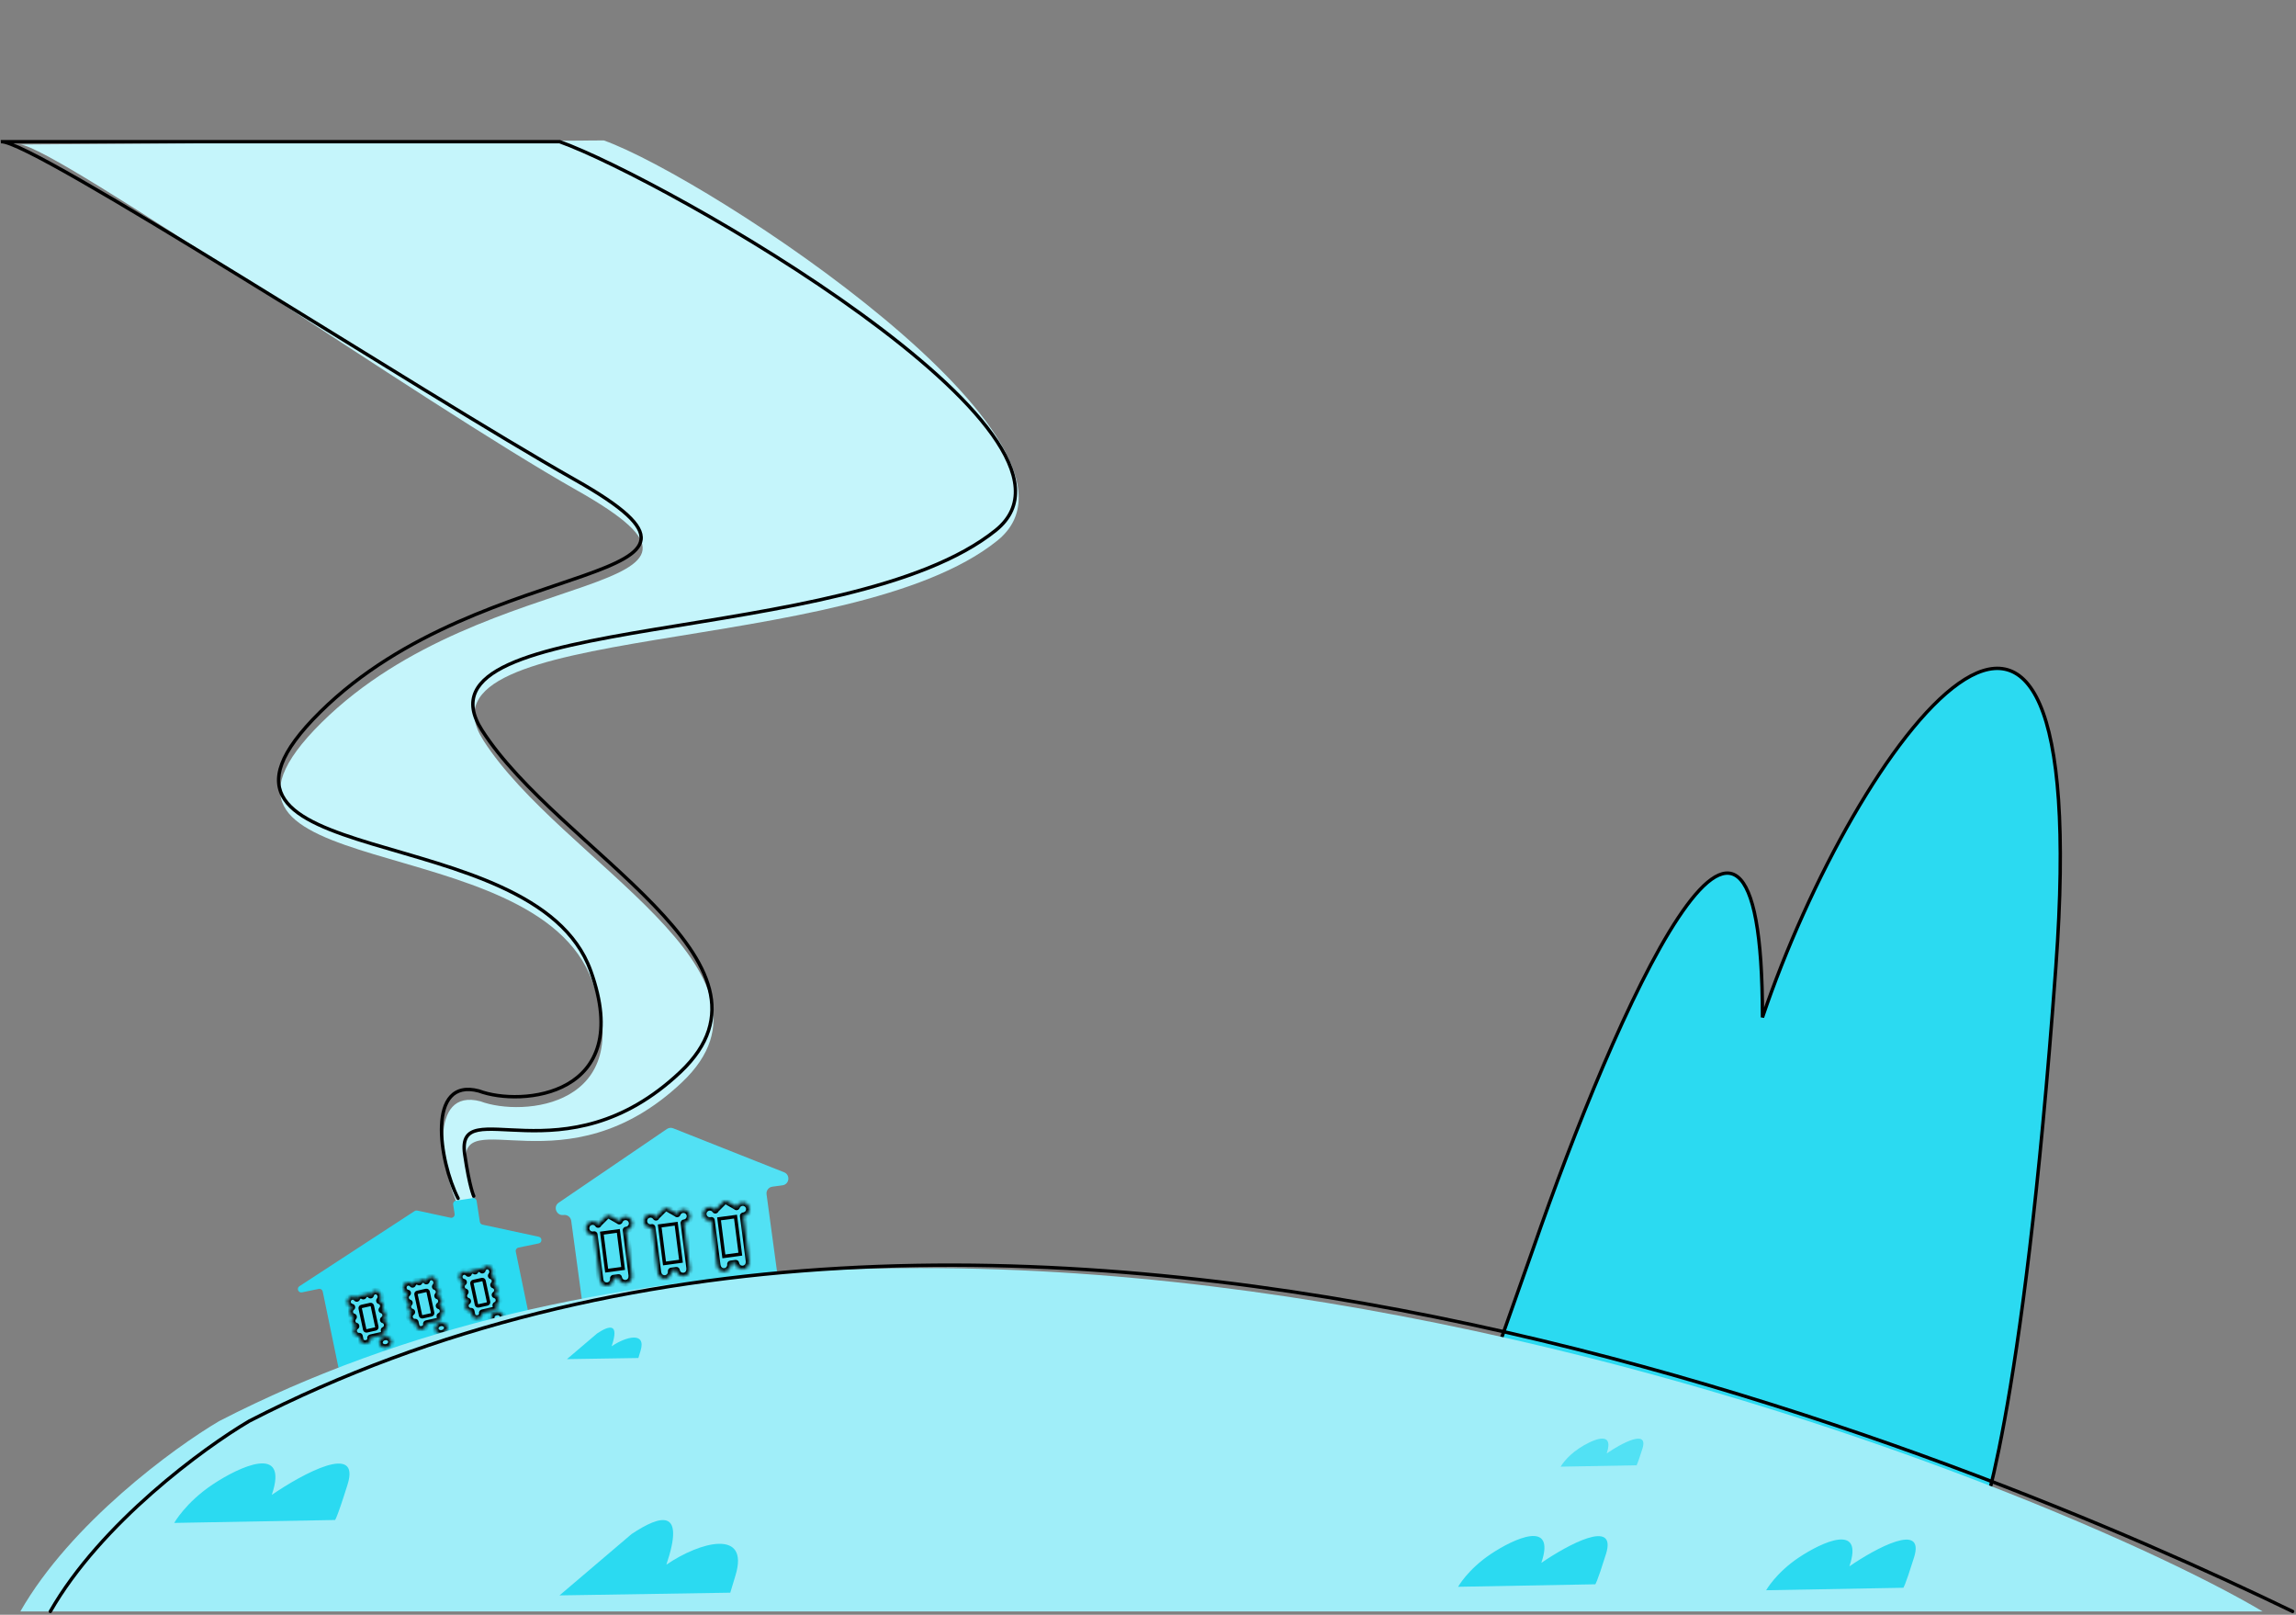 <?xml version="1.0" encoding="UTF-8"?> <svg xmlns="http://www.w3.org/2000/svg" width="677" height="476" viewBox="0 0 677 476" fill="none"><rect x="0" y="0" width="677" height="476" fill="#808080" stroke="none"/><path d="M141.681 324.653C154.097 329.328 187.946 326.364 174.637 289.253C158.001 242.863 45.985 261.223 94.858 212.954C143.731 164.686 227.628 177.021 170.056 144.506C124.473 118.762 16.644 43.319 5.922 42.605L5.619 42.607C5.709 42.599 5.81 42.598 5.922 42.605L178.038 41.391C208.984 52.444 328.984 131.276 294.061 159.372C250.407 194.493 119.673 182.576 142.543 218.273C165.413 253.97 235.379 286.604 201.097 319.035C166.815 351.466 134.695 324.552 137.482 343.385C138.928 353.153 140.143 355.625 140.143 355.625L135.527 356.308C129.882 345.282 126.157 320.537 141.681 324.653Z" fill="#C5F5FB"></path><path d="M514.773 317.027C514.773 216.81 471.112 316.185 447.234 384.975L425.027 447.754L578.393 467.748C578.393 467.748 591.44 437.77 601.29 302.081C613.045 140.148 542.017 236.325 514.773 317.027Z" fill="#2BDAF1"></path><path d="M519.679 299.905C519.679 199.689 476.018 299.063 452.141 367.854L429.933 430.632L583.3 450.626C583.3 450.626 596.347 420.648 606.197 284.96C617.952 123.027 546.924 219.203 519.679 299.905Z" fill="#2BDAF1" stroke="black"></path><path fill-rule="evenodd" clip-rule="evenodd" d="M133.623 355.071C133.539 354.525 133.914 354.014 134.46 353.931L139.402 353.173C139.948 353.09 140.458 353.464 140.542 354.01L141.486 360.167C141.549 360.577 141.858 360.905 142.263 360.993L158.858 364.57C159.915 364.798 159.909 366.308 158.85 366.527L152.858 367.766C152.317 367.878 151.969 368.407 152.081 368.947L156.662 391.105C156.774 391.646 156.427 392.175 155.886 392.287L100.925 403.651C100.384 403.763 99.855 403.415 99.743 402.874L95.162 380.716C95.05 380.175 94.521 379.827 93.98 379.939L89.037 380.961C87.956 381.185 87.363 379.748 88.289 379.144L122.266 356.985C122.49 356.839 122.762 356.789 123.023 356.845L132.847 358.963C133.532 359.11 134.152 358.526 134.046 357.834L133.623 355.071Z" fill="#2BDAF1"></path><mask id="path-5-inside-1_2116_84" fill="white"><path fill-rule="evenodd" clip-rule="evenodd" d="M111.909 383.421C112.262 383.032 112.428 382.459 112.303 381.878C112.106 380.963 111.264 380.374 110.422 380.562C109.836 380.693 109.404 381.166 109.262 381.749C109.134 381.597 108.963 381.47 108.747 381.387C108.275 381.204 107.737 381.324 107.383 381.692C107.278 381.8 107.198 381.917 107.14 382.038C107.059 381.982 106.969 381.934 106.868 381.895C106.396 381.713 105.858 381.833 105.504 382.2C105.349 382.361 105.248 382.539 105.193 382.723C104.83 382.27 104.242 382.036 103.651 382.168C102.808 382.356 102.277 383.216 102.465 384.088C102.607 384.75 103.123 385.229 103.731 385.339C103.241 385.703 102.981 386.346 103.121 386.997C103.251 387.603 103.695 388.056 104.236 388.213C103.873 388.588 103.698 389.142 103.818 389.702C103.951 390.319 104.407 390.777 104.961 390.925C104.423 391.277 104.13 391.951 104.277 392.634C104.452 393.446 105.188 393.983 105.969 393.901L106.214 395.042L106.234 395.038C106.396 395.77 107.205 396.212 108.045 396.024C108.885 395.836 109.439 395.091 109.285 394.356L113.547 393.404L113.267 392.104C113.946 391.81 114.344 391.046 114.178 390.273C114.045 389.656 113.589 389.198 113.034 389.05C113.573 388.698 113.866 388.024 113.719 387.341C113.588 386.734 113.145 386.282 112.603 386.125C112.967 385.75 113.142 385.196 113.022 384.636C112.892 384.03 112.449 383.578 111.909 383.421ZM113.993 397.202C114.976 396.982 115.624 396.107 115.439 395.248C115.254 394.388 114.307 393.869 113.324 394.089C112.34 394.309 111.693 395.183 111.878 396.043C112.063 396.903 113.01 397.422 113.993 397.202Z"></path></mask><path fill-rule="evenodd" clip-rule="evenodd" d="M111.909 383.421C112.262 383.032 112.428 382.459 112.303 381.878C112.106 380.963 111.264 380.374 110.422 380.562C109.836 380.693 109.404 381.166 109.262 381.749C109.134 381.597 108.963 381.47 108.747 381.387C108.275 381.204 107.737 381.324 107.383 381.692C107.278 381.8 107.198 381.917 107.14 382.038C107.059 381.982 106.969 381.934 106.868 381.895C106.396 381.713 105.858 381.833 105.504 382.2C105.349 382.361 105.248 382.539 105.193 382.723C104.83 382.27 104.242 382.036 103.651 382.168C102.808 382.356 102.277 383.216 102.465 384.088C102.607 384.75 103.123 385.229 103.731 385.339C103.241 385.703 102.981 386.346 103.121 386.997C103.251 387.603 103.695 388.056 104.236 388.213C103.873 388.588 103.698 389.142 103.818 389.702C103.951 390.319 104.407 390.777 104.961 390.925C104.423 391.277 104.13 391.951 104.277 392.634C104.452 393.446 105.188 393.983 105.969 393.901L106.214 395.042L106.234 395.038C106.396 395.77 107.205 396.212 108.045 396.024C108.885 395.836 109.439 395.091 109.285 394.356L113.547 393.404L113.267 392.104C113.946 391.81 114.344 391.046 114.178 390.273C114.045 389.656 113.589 389.198 113.034 389.05C113.573 388.698 113.866 388.024 113.719 387.341C113.588 386.734 113.145 386.282 112.603 386.125C112.967 385.75 113.142 385.196 113.022 384.636C112.892 384.03 112.449 383.578 111.909 383.421ZM113.993 397.202C114.976 396.982 115.624 396.107 115.439 395.248C115.254 394.388 114.307 393.869 113.324 394.089C112.34 394.309 111.693 395.183 111.878 396.043C112.063 396.903 113.01 397.422 113.993 397.202Z" fill="#52E1F4"></path><path d="M111.909 383.421L111.173 382.749C110.941 383.005 110.855 383.363 110.947 383.695C111.038 384.027 111.295 384.287 111.625 384.383L111.909 383.421ZM110.422 380.562L110.211 379.585L110.422 380.562ZM109.262 381.749L108.495 382.397C108.737 382.685 109.12 382.811 109.487 382.723C109.854 382.635 110.142 382.348 110.231 381.981L109.262 381.749ZM108.747 381.387L108.382 382.322L108.382 382.322L108.747 381.387ZM107.383 381.692L108.098 382.385L108.098 382.385L107.383 381.692ZM107.14 382.038L106.573 382.866C106.813 383.03 107.113 383.081 107.395 383.004C107.677 382.928 107.912 382.731 108.039 382.467L107.14 382.038ZM106.868 381.895L107.233 380.96L107.233 380.96L106.868 381.895ZM105.504 382.2L106.219 382.894L106.219 382.894L105.504 382.2ZM105.193 382.723L104.412 383.354C104.644 383.643 105.017 383.779 105.381 383.706C105.746 383.633 106.041 383.363 106.148 383.006L105.193 382.723ZM103.651 382.168L103.861 383.146L103.861 383.146L103.651 382.168ZM103.731 385.339L104.32 386.144C104.642 385.906 104.793 385.5 104.705 385.111C104.617 384.722 104.307 384.424 103.915 384.354L103.731 385.339ZM104.236 388.213L104.95 388.908C105.195 388.655 105.291 388.293 105.202 387.953C105.114 387.614 104.855 387.347 104.519 387.25L104.236 388.213ZM104.961 390.925L105.502 391.763C105.833 391.547 106.008 391.157 105.948 390.766C105.888 390.376 105.605 390.059 105.226 389.957L104.961 390.925ZM105.969 393.901L106.945 393.683C106.838 393.186 106.376 392.852 105.872 392.905L105.969 393.901ZM106.214 395.042L105.238 395.26C105.354 395.8 105.885 396.14 106.424 396.02L106.214 395.042ZM106.234 395.038L107.209 394.815C107.09 394.277 106.561 393.94 106.024 394.06L106.234 395.038ZM109.285 394.356L109.075 393.379C108.538 393.499 108.195 394.031 108.308 394.569L109.285 394.356ZM113.547 393.404L113.757 394.382C114.296 394.261 114.639 393.726 114.523 393.186L113.547 393.404ZM113.267 392.104L112.877 391.185C112.436 391.376 112.191 391.853 112.291 392.322L113.267 392.104ZM113.034 389.05L112.494 388.211C112.163 388.428 111.988 388.818 112.048 389.209C112.107 389.599 112.39 389.916 112.77 390.018L113.034 389.05ZM112.603 386.125L111.89 385.43C111.645 385.683 111.549 386.045 111.637 386.385C111.726 386.724 111.985 386.991 112.321 387.088L112.603 386.125ZM111.327 382.096C111.386 382.368 111.302 382.607 111.173 382.749L112.644 384.093C113.222 383.457 113.47 382.551 113.279 381.66L111.327 382.096ZM110.632 381.54C110.862 381.488 111.23 381.645 111.327 382.096L113.279 381.66C112.982 380.281 111.665 379.26 110.211 379.585L110.632 381.54ZM110.231 381.981C110.294 381.723 110.464 381.577 110.632 381.54L110.211 379.585C109.207 379.809 108.514 380.608 108.292 381.518L110.231 381.981ZM108.382 382.322C108.445 382.346 108.477 382.375 108.495 382.397L110.028 381.101C109.791 380.819 109.481 380.595 109.112 380.452L108.382 382.322ZM108.098 382.385C108.172 382.309 108.284 382.284 108.382 382.322L109.112 380.452C108.265 380.125 107.302 380.34 106.668 380.998L108.098 382.385ZM108.039 382.467C108.049 382.446 108.066 382.418 108.098 382.385L106.668 380.998C106.49 381.182 106.347 381.387 106.241 381.608L108.039 382.467ZM106.503 382.83C106.534 382.842 106.556 382.855 106.573 382.866L107.707 381.209C107.562 381.109 107.403 381.026 107.233 380.96L106.503 382.83ZM106.219 382.894C106.293 382.817 106.405 382.792 106.503 382.83L107.233 380.96C106.387 380.633 105.424 380.848 104.789 381.506L106.219 382.894ZM106.148 383.006C106.156 382.979 106.174 382.941 106.219 382.894L104.789 381.506C104.525 381.781 104.34 382.1 104.237 382.44L106.148 383.006ZM103.861 383.146C104.055 383.102 104.269 383.174 104.412 383.354L105.973 382.093C105.391 381.366 104.429 380.97 103.44 381.191L103.861 383.146ZM103.441 383.87C103.363 383.507 103.588 383.207 103.861 383.146L103.44 381.191C102.029 381.506 101.192 382.925 101.489 384.306L103.441 383.87ZM103.915 384.354C103.703 384.315 103.499 384.14 103.441 383.87L101.489 384.306C101.716 385.361 102.542 386.144 103.547 386.325L103.915 384.354ZM104.097 386.779C104.04 386.514 104.148 386.271 104.32 386.144L103.142 384.535C102.333 385.134 101.922 386.178 102.145 387.215L104.097 386.779ZM104.519 387.25C104.325 387.194 104.15 387.025 104.097 386.779L102.145 387.215C102.353 388.182 103.064 388.919 103.954 389.175L104.519 387.25ZM104.794 389.484C104.745 389.257 104.818 389.044 104.95 388.908L103.523 387.517C102.928 388.131 102.65 389.027 102.842 389.92L104.794 389.484ZM105.226 389.957C105.029 389.905 104.848 389.734 104.794 389.484L102.842 389.92C103.053 390.903 103.786 391.649 104.697 391.893L105.226 389.957ZM105.253 392.416C105.193 392.137 105.316 391.885 105.502 391.763L104.421 390.087C103.531 390.668 103.067 391.765 103.301 392.852L105.253 392.416ZM105.872 392.905C105.616 392.932 105.325 392.752 105.253 392.416L103.301 392.852C103.578 394.141 104.76 395.034 106.066 394.897L105.872 392.905ZM107.19 394.824L106.945 393.683L104.993 394.119L105.238 395.26L107.19 394.824ZM106.024 394.06L106.004 394.065L106.424 396.02L106.444 396.015L106.024 394.06ZM107.835 395.046C107.643 395.089 107.477 395.055 107.366 394.995C107.258 394.936 107.22 394.866 107.209 394.815L105.259 395.261C105.566 396.65 107.006 397.281 108.255 397.002L107.835 395.046ZM108.308 394.569C108.318 394.62 108.313 394.701 108.239 394.8C108.163 394.902 108.026 395.004 107.835 395.046L108.255 397.002C109.504 396.723 110.553 395.536 110.262 394.144L108.308 394.569ZM113.337 392.427L109.075 393.379L109.495 395.334L113.757 394.382L113.337 392.427ZM112.291 392.322L112.571 393.622L114.523 393.186L114.243 391.886L112.291 392.322ZM113.202 390.491C113.271 390.81 113.102 391.087 112.877 391.185L113.658 393.023C114.79 392.532 115.418 391.283 115.154 390.055L113.202 390.491ZM112.77 390.018C112.967 390.07 113.148 390.241 113.202 390.491L115.154 390.055C114.943 389.072 114.21 388.326 113.299 388.082L112.77 390.018ZM112.743 387.559C112.803 387.837 112.68 388.09 112.494 388.211L113.575 389.888C114.465 389.307 114.928 388.21 114.695 387.123L112.743 387.559ZM112.321 387.088C112.514 387.144 112.69 387.313 112.743 387.559L114.695 387.123C114.487 386.156 113.776 385.419 112.886 385.162L112.321 387.088ZM112.046 384.854C112.095 385.081 112.022 385.293 111.89 385.43L113.317 386.821C113.912 386.207 114.19 385.31 113.998 384.418L112.046 384.854ZM111.625 384.383C111.818 384.439 111.993 384.608 112.046 384.854L113.998 384.418C113.79 383.452 113.08 382.716 112.193 382.459L111.625 384.383ZM114.463 395.466C114.506 395.665 114.356 396.096 113.783 396.224L114.203 398.18C115.597 397.868 116.742 396.55 116.415 395.03L114.463 395.466ZM113.534 395.067C114.107 394.938 114.42 395.267 114.463 395.466L116.415 395.03C116.088 393.509 114.507 392.8 113.114 393.111L113.534 395.067ZM112.854 395.825C112.811 395.626 112.96 395.195 113.534 395.067L113.114 393.111C111.72 393.422 110.575 394.741 110.902 396.261L112.854 395.825ZM113.783 396.224C113.209 396.352 112.897 396.024 112.854 395.825L110.902 396.261C111.229 397.782 112.81 398.491 114.203 398.18L113.783 396.224Z" fill="black" mask="url(#path-5-inside-1_2116_84)"></path><rect x="0.593" y="0.38" width="3.661" height="7.365" rx="0.5" transform="matrix(0.976 -0.218 0.21 0.978 105.443 384.981)" fill="#52E1F4" stroke="black"></rect><mask id="path-8-inside-2_2116_84" fill="white"><path fill-rule="evenodd" clip-rule="evenodd" d="M128.364 379.27C128.717 378.881 128.883 378.308 128.758 377.727C128.561 376.812 127.719 376.223 126.877 376.411C126.291 376.542 125.859 377.015 125.717 377.598C125.589 377.446 125.418 377.32 125.202 377.236C124.73 377.053 124.192 377.173 123.838 377.541C123.733 377.649 123.653 377.766 123.595 377.887C123.514 377.831 123.424 377.783 123.323 377.744C122.851 377.562 122.313 377.682 121.959 378.049C121.805 378.21 121.703 378.389 121.648 378.572C121.285 378.119 120.697 377.885 120.106 378.017C119.263 378.206 118.732 379.065 118.92 379.937C119.062 380.6 119.578 381.079 120.186 381.189C119.696 381.552 119.436 382.195 119.576 382.846C119.706 383.452 120.15 383.905 120.691 384.062C120.328 384.437 120.153 384.991 120.273 385.551C120.406 386.168 120.862 386.626 121.416 386.774C120.878 387.126 120.585 387.801 120.732 388.483C120.907 389.295 121.643 389.832 122.424 389.75L122.669 390.891L122.689 390.887C122.851 391.62 123.66 392.061 124.5 391.873C125.34 391.686 125.894 390.94 125.74 390.205L130.002 389.253L129.722 387.953C130.401 387.659 130.799 386.896 130.633 386.123C130.501 385.505 130.044 385.047 129.49 384.899C130.028 384.547 130.321 383.873 130.174 383.19C130.044 382.584 129.6 382.131 129.059 381.974C129.422 381.599 129.597 381.045 129.477 380.485C129.347 379.879 128.904 379.427 128.364 379.27ZM130.448 393.051C131.431 392.831 132.079 391.956 131.894 391.097C131.709 390.237 130.762 389.718 129.779 389.938C128.795 390.158 128.148 391.033 128.333 391.892C128.518 392.752 129.465 393.271 130.448 393.051Z"></path></mask><path fill-rule="evenodd" clip-rule="evenodd" d="M128.364 379.27C128.717 378.881 128.883 378.308 128.758 377.727C128.561 376.812 127.719 376.223 126.877 376.411C126.291 376.542 125.859 377.015 125.717 377.598C125.589 377.446 125.418 377.32 125.202 377.236C124.73 377.053 124.192 377.173 123.838 377.541C123.733 377.649 123.653 377.766 123.595 377.887C123.514 377.831 123.424 377.783 123.323 377.744C122.851 377.562 122.313 377.682 121.959 378.049C121.805 378.21 121.703 378.389 121.648 378.572C121.285 378.119 120.697 377.885 120.106 378.017C119.263 378.206 118.732 379.065 118.92 379.937C119.062 380.6 119.578 381.079 120.186 381.189C119.696 381.552 119.436 382.195 119.576 382.846C119.706 383.452 120.15 383.905 120.691 384.062C120.328 384.437 120.153 384.991 120.273 385.551C120.406 386.168 120.862 386.626 121.416 386.774C120.878 387.126 120.585 387.801 120.732 388.483C120.907 389.295 121.643 389.832 122.424 389.75L122.669 390.891L122.689 390.887C122.851 391.62 123.66 392.061 124.5 391.873C125.34 391.686 125.894 390.94 125.74 390.205L130.002 389.253L129.722 387.953C130.401 387.659 130.799 386.896 130.633 386.123C130.501 385.505 130.044 385.047 129.49 384.899C130.028 384.547 130.321 383.873 130.174 383.19C130.044 382.584 129.6 382.131 129.059 381.974C129.422 381.599 129.597 381.045 129.477 380.485C129.347 379.879 128.904 379.427 128.364 379.27ZM130.448 393.051C131.431 392.831 132.079 391.956 131.894 391.097C131.709 390.237 130.762 389.718 129.779 389.938C128.795 390.158 128.148 391.033 128.333 391.892C128.518 392.752 129.465 393.271 130.448 393.051Z" fill="#52E1F4"></path><path d="M128.364 379.27L127.629 378.598C127.396 378.854 127.31 379.212 127.402 379.544C127.493 379.876 127.75 380.137 128.08 380.232L128.364 379.27ZM126.877 376.411L126.666 375.434L126.877 376.411ZM125.717 377.598L124.951 378.246C125.192 378.534 125.575 378.661 125.942 378.572C126.309 378.484 126.597 378.197 126.686 377.83L125.717 377.598ZM125.202 377.236L124.837 378.171L124.837 378.171L125.202 377.236ZM123.838 377.541L124.553 378.235L124.553 378.235L123.838 377.541ZM123.595 377.887L123.028 378.715C123.268 378.879 123.568 378.93 123.85 378.853C124.132 378.777 124.367 378.58 124.494 378.316L123.595 377.887ZM123.323 377.744L123.688 376.809L123.688 376.809L123.323 377.744ZM121.959 378.049L122.674 378.743L122.674 378.743L121.959 378.049ZM121.648 378.572L120.868 379.203C121.099 379.492 121.472 379.628 121.836 379.555C122.201 379.482 122.496 379.212 122.603 378.855L121.648 378.572ZM120.106 378.017L120.316 378.995L120.316 378.995L120.106 378.017ZM120.186 381.189L120.775 381.993C121.097 381.755 121.248 381.349 121.16 380.96C121.072 380.571 120.762 380.274 120.37 380.203L120.186 381.189ZM120.691 384.062L121.405 384.757C121.65 384.504 121.746 384.142 121.658 383.802C121.569 383.463 121.31 383.196 120.974 383.099L120.691 384.062ZM121.416 386.774L121.957 387.613C122.288 387.396 122.463 387.006 122.403 386.615C122.344 386.225 122.061 385.908 121.681 385.806L121.416 386.774ZM122.424 389.75L123.4 389.532C123.293 389.035 122.831 388.701 122.327 388.754L122.424 389.75ZM122.669 390.891L121.693 391.109C121.749 391.369 121.905 391.594 122.128 391.737C122.35 391.879 122.62 391.927 122.879 391.869L122.669 390.891ZM122.689 390.887L123.664 390.664C123.545 390.126 123.016 389.789 122.479 389.909L122.689 390.887ZM125.74 390.205L125.53 389.228C124.993 389.348 124.65 389.88 124.763 390.418L125.74 390.205ZM130.002 389.253L130.212 390.231C130.471 390.173 130.697 390.015 130.841 389.79C130.984 389.566 131.034 389.295 130.978 389.035L130.002 389.253ZM129.722 387.953L129.332 387.034C128.891 387.225 128.646 387.703 128.746 388.171L129.722 387.953ZM129.49 384.899L128.949 384.061C128.618 384.277 128.443 384.668 128.503 385.058C128.562 385.448 128.846 385.765 129.225 385.867L129.49 384.899ZM129.059 381.974L128.345 381.279C128.1 381.532 128.004 381.894 128.092 382.234C128.181 382.573 128.44 382.84 128.776 382.937L129.059 381.974ZM127.782 377.945C127.841 378.217 127.758 378.456 127.629 378.598L129.099 379.942C129.677 379.307 129.926 378.4 129.734 377.509L127.782 377.945ZM127.087 377.389C127.318 377.337 127.685 377.494 127.782 377.945L129.734 377.509C129.438 376.13 128.121 375.109 126.666 375.434L127.087 377.389ZM126.686 377.83C126.749 377.572 126.919 377.426 127.087 377.389L126.666 375.434C125.662 375.658 124.969 376.457 124.747 377.367L126.686 377.83ZM124.837 378.171C124.9 378.195 124.932 378.224 124.951 378.246L126.483 376.951C126.246 376.668 125.936 376.444 125.567 376.301L124.837 378.171ZM124.553 378.235C124.627 378.158 124.739 378.133 124.837 378.171L125.567 376.301C124.72 375.974 123.757 376.189 123.123 376.847L124.553 378.235ZM124.494 378.316C124.504 378.295 124.522 378.267 124.553 378.235L123.123 376.847C122.945 377.031 122.802 377.237 122.696 377.457L124.494 378.316ZM122.959 378.679C122.989 378.691 123.012 378.704 123.028 378.715L124.162 377.058C124.017 376.959 123.858 376.875 123.688 376.809L122.959 378.679ZM122.674 378.743C122.748 378.666 122.86 378.641 122.959 378.679L123.688 376.809C122.842 376.482 121.879 376.697 121.244 377.355L122.674 378.743ZM122.603 378.855C122.612 378.828 122.629 378.79 122.674 378.743L121.244 377.355C120.98 377.63 120.795 377.949 120.692 378.29L122.603 378.855ZM120.316 378.995C120.511 378.952 120.724 379.023 120.868 379.203L122.428 377.942C121.846 377.215 120.884 376.819 119.896 377.04L120.316 378.995ZM119.896 379.719C119.818 379.356 120.043 379.056 120.316 378.995L119.896 377.04C118.484 377.355 117.647 378.774 117.944 380.155L119.896 379.719ZM120.37 380.203C120.158 380.164 119.954 379.989 119.896 379.719L117.944 380.155C118.171 381.21 118.997 381.993 120.002 382.174L120.37 380.203ZM120.552 382.628C120.495 382.363 120.603 382.12 120.775 381.993L119.597 380.384C118.788 380.983 118.377 382.028 118.6 383.064L120.552 382.628ZM120.974 383.099C120.78 383.043 120.605 382.874 120.552 382.628L118.6 383.064C118.808 384.031 119.519 384.768 120.409 385.024L120.974 383.099ZM121.249 385.333C121.2 385.106 121.273 384.894 121.405 384.757L119.978 383.366C119.383 383.98 119.105 384.877 119.297 385.769L121.249 385.333ZM121.681 385.806C121.484 385.754 121.303 385.583 121.249 385.333L119.297 385.769C119.508 386.752 120.241 387.498 121.152 387.742L121.681 385.806ZM121.708 388.265C121.648 387.987 121.771 387.734 121.957 387.613L120.876 385.936C119.986 386.518 119.522 387.614 119.756 388.701L121.708 388.265ZM122.327 388.754C122.071 388.781 121.78 388.601 121.708 388.265L119.756 388.701C120.033 389.99 121.215 390.883 122.521 390.746L122.327 388.754ZM123.645 390.673L123.4 389.532L121.448 389.968L121.693 391.109L123.645 390.673ZM122.479 389.909L122.459 389.914L122.879 391.869L122.899 391.865L122.479 389.909ZM124.29 390.896C124.098 390.938 123.932 390.904 123.822 390.844C123.713 390.785 123.675 390.715 123.664 390.664L121.714 391.11C122.021 392.5 123.461 393.13 124.71 392.851L124.29 390.896ZM124.763 390.418C124.773 390.469 124.768 390.55 124.694 390.649C124.618 390.751 124.482 390.853 124.29 390.896L124.71 392.851C125.959 392.572 127.009 391.385 126.717 389.993L124.763 390.418ZM129.792 388.276L125.53 389.228L125.95 391.183L130.212 390.231L129.792 388.276ZM128.746 388.171L129.026 389.471L130.978 389.035L130.698 387.735L128.746 388.171ZM129.657 386.341C129.726 386.659 129.557 386.936 129.332 387.034L130.113 388.872C131.245 388.381 131.873 387.133 131.609 385.905L129.657 386.341ZM129.225 385.867C129.422 385.92 129.603 386.09 129.657 386.341L131.609 385.905C131.398 384.921 130.665 384.175 129.754 383.931L129.225 385.867ZM129.198 383.408C129.258 383.687 129.135 383.939 128.949 384.061L130.03 385.737C130.92 385.156 131.384 384.059 131.15 382.972L129.198 383.408ZM128.776 382.937C128.969 382.993 129.145 383.162 129.198 383.408L131.15 382.972C130.942 382.005 130.231 381.268 129.341 381.012L128.776 382.937ZM128.501 380.703C128.55 380.93 128.477 381.142 128.345 381.279L129.772 382.67C130.367 382.056 130.645 381.159 130.453 380.267L128.501 380.703ZM128.08 380.232C128.273 380.288 128.448 380.457 128.501 380.703L130.453 380.267C130.245 379.302 129.536 378.565 128.648 378.308L128.08 380.232ZM130.918 391.315C130.961 391.514 130.811 391.945 130.238 392.073L130.658 394.029C132.052 393.717 133.197 392.399 132.87 390.879L130.918 391.315ZM129.989 390.916C130.562 390.788 130.875 391.116 130.918 391.315L132.87 390.879C132.543 389.358 130.962 388.649 129.569 388.96L129.989 390.916ZM129.309 391.674C129.266 391.475 129.416 391.044 129.989 390.916L129.569 388.96C128.175 389.272 127.03 390.59 127.357 392.11L129.309 391.674ZM130.238 392.073C129.664 392.201 129.352 391.873 129.309 391.674L127.357 392.11C127.684 393.631 129.265 394.34 130.658 394.029L130.238 392.073Z" fill="black" mask="url(#path-8-inside-2_2116_84)"></path><rect x="0.593" y="0.38" width="3.661" height="7.365" rx="0.5" transform="matrix(0.976 -0.218 0.21 0.978 121.898 380.83)" fill="#52E1F4" stroke="black"></rect><mask id="path-11-inside-3_2116_84" fill="white"><path fill-rule="evenodd" clip-rule="evenodd" d="M144.851 376.061C145.205 375.672 145.371 375.099 145.246 374.518C145.049 373.603 144.207 373.014 143.364 373.202C142.778 373.333 142.346 373.805 142.204 374.389C142.077 374.237 141.905 374.11 141.69 374.027C141.217 373.844 140.68 373.964 140.325 374.331C140.221 374.44 140.141 374.556 140.083 374.677C140.002 374.622 139.911 374.574 139.811 374.535C139.339 374.352 138.801 374.472 138.447 374.84C138.292 375 138.191 375.179 138.135 375.363C137.773 374.91 137.185 374.676 136.593 374.808C135.751 374.996 135.22 375.856 135.407 376.728C135.55 377.39 136.065 377.869 136.674 377.979C136.183 378.342 135.924 378.986 136.063 379.636C136.194 380.243 136.637 380.696 137.179 380.852C136.816 381.227 136.64 381.782 136.761 382.341C136.893 382.958 137.35 383.416 137.904 383.565C137.366 383.916 137.073 384.591 137.22 385.274C137.394 386.086 138.13 386.623 138.911 386.54L139.157 387.682L139.177 387.677C139.338 388.41 140.147 388.851 140.987 388.664C141.827 388.476 142.381 387.73 142.227 386.996L146.489 386.044L146.21 384.744C146.889 384.449 147.287 383.686 147.121 382.913C146.988 382.296 146.531 381.838 145.977 381.689C146.515 381.338 146.808 380.663 146.662 379.981C146.531 379.374 146.088 378.921 145.546 378.765C145.91 378.39 146.085 377.835 145.965 377.276C145.834 376.67 145.392 376.217 144.851 376.061ZM146.936 389.842C147.919 389.622 148.566 388.747 148.382 387.887C148.197 387.028 147.25 386.509 146.266 386.729C145.283 386.948 144.636 387.823 144.82 388.683C145.005 389.543 145.952 390.061 146.936 389.842Z"></path></mask><path fill-rule="evenodd" clip-rule="evenodd" d="M144.851 376.061C145.205 375.672 145.371 375.099 145.246 374.518C145.049 373.603 144.207 373.014 143.364 373.202C142.778 373.333 142.346 373.805 142.204 374.389C142.077 374.237 141.905 374.11 141.69 374.027C141.217 373.844 140.68 373.964 140.325 374.331C140.221 374.44 140.141 374.556 140.083 374.677C140.002 374.622 139.911 374.574 139.811 374.535C139.339 374.352 138.801 374.472 138.447 374.84C138.292 375 138.191 375.179 138.135 375.363C137.773 374.91 137.185 374.676 136.593 374.808C135.751 374.996 135.22 375.856 135.407 376.728C135.55 377.39 136.065 377.869 136.674 377.979C136.183 378.342 135.924 378.986 136.063 379.636C136.194 380.243 136.637 380.696 137.179 380.852C136.816 381.227 136.64 381.782 136.761 382.341C136.893 382.958 137.35 383.416 137.904 383.565C137.366 383.916 137.073 384.591 137.22 385.274C137.394 386.086 138.13 386.623 138.911 386.54L139.157 387.682L139.177 387.677C139.338 388.41 140.147 388.851 140.987 388.664C141.827 388.476 142.381 387.73 142.227 386.996L146.489 386.044L146.21 384.744C146.889 384.449 147.287 383.686 147.121 382.913C146.988 382.296 146.531 381.838 145.977 381.689C146.515 381.338 146.808 380.663 146.662 379.981C146.531 379.374 146.088 378.921 145.546 378.765C145.91 378.39 146.085 377.835 145.965 377.276C145.834 376.67 145.392 376.217 144.851 376.061ZM146.936 389.842C147.919 389.622 148.566 388.747 148.382 387.887C148.197 387.028 147.25 386.509 146.266 386.729C145.283 386.948 144.636 387.823 144.82 388.683C145.005 389.543 145.952 390.061 146.936 389.842Z" fill="#52E1F4"></path><path d="M144.851 376.061L144.116 375.388C143.883 375.645 143.797 376.002 143.889 376.335C143.981 376.667 144.237 376.927 144.567 377.023L144.851 376.061ZM143.364 373.202L143.154 372.224L143.364 373.202ZM142.204 374.389L141.438 375.037C141.68 375.325 142.063 375.451 142.43 375.363C142.797 375.275 143.084 374.988 143.174 374.62L142.204 374.389ZM141.69 374.027L141.325 374.962L141.325 374.962L141.69 374.027ZM140.325 374.331L141.041 375.025L141.041 375.025L140.325 374.331ZM140.083 374.677L139.516 375.506C139.755 375.67 140.056 375.721 140.337 375.644C140.619 375.567 140.855 375.371 140.981 375.107L140.083 374.677ZM139.811 374.535L140.176 373.6L140.176 373.6L139.811 374.535ZM138.447 374.84L139.162 375.533L139.162 375.533L138.447 374.84ZM138.135 375.363L137.355 375.993C137.586 376.283 137.959 376.418 138.324 376.345C138.688 376.272 138.984 376.003 139.091 375.646L138.135 375.363ZM136.593 374.808L136.803 375.785L136.803 375.785L136.593 374.808ZM136.674 377.979L137.263 378.784C137.584 378.546 137.736 378.14 137.648 377.751C137.56 377.362 137.249 377.064 136.858 376.993L136.674 377.979ZM137.179 380.852L137.892 381.548C138.137 381.295 138.233 380.932 138.145 380.593C138.057 380.253 137.797 379.986 137.461 379.889L137.179 380.852ZM137.904 383.565L138.444 384.403C138.776 384.187 138.95 383.796 138.891 383.406C138.831 383.016 138.548 382.699 138.168 382.597L137.904 383.565ZM138.911 386.54L139.887 386.322C139.78 385.826 139.319 385.491 138.814 385.544L138.911 386.54ZM139.157 387.682L138.181 387.9C138.236 388.159 138.393 388.385 138.615 388.527C138.838 388.67 139.108 388.717 139.367 388.66L139.157 387.682ZM139.177 387.677L140.152 387.454C140.033 386.917 139.503 386.58 138.967 386.7L139.177 387.677ZM142.227 386.996L142.017 386.018C141.48 386.138 141.138 386.67 141.25 387.209L142.227 386.996ZM146.489 386.044L146.7 387.022C146.958 386.964 147.185 386.805 147.328 386.581C147.472 386.357 147.521 386.085 147.465 385.826L146.489 386.044ZM146.21 384.744L145.819 383.825C145.379 384.016 145.133 384.493 145.234 384.962L146.21 384.744ZM145.977 381.689L145.437 380.851C145.105 381.067 144.931 381.458 144.99 381.848C145.05 382.239 145.333 382.555 145.713 382.657L145.977 381.689ZM145.546 378.765L144.833 378.069C144.588 378.322 144.492 378.685 144.58 379.024C144.668 379.364 144.928 379.631 145.264 379.728L145.546 378.765ZM144.27 374.736C144.328 375.007 144.245 375.247 144.116 375.388L145.587 376.733C146.165 376.097 146.413 375.19 146.222 374.3L144.27 374.736ZM143.574 374.18C143.805 374.128 144.173 374.285 144.27 374.736L146.222 374.3C145.925 372.921 144.608 371.899 143.154 372.224L143.574 374.18ZM143.174 374.62C143.237 374.363 143.407 374.217 143.574 374.18L143.154 372.224C142.15 372.449 141.456 373.248 141.235 374.158L143.174 374.62ZM141.325 374.962C141.387 374.986 141.42 375.015 141.438 375.037L142.97 373.741C142.734 373.459 142.424 373.234 142.054 373.092L141.325 374.962ZM141.041 375.025C141.114 374.949 141.226 374.924 141.325 374.962L142.054 373.092C141.208 372.764 140.245 372.979 139.61 373.638L141.041 375.025ZM140.981 375.107C140.992 375.086 141.009 375.058 141.041 375.025L139.61 373.638C139.433 373.822 139.29 374.027 139.184 374.248L140.981 375.107ZM139.446 375.47C139.477 375.482 139.499 375.494 139.516 375.506L140.65 373.849C140.504 373.749 140.346 373.666 140.176 373.6L139.446 375.47ZM139.162 375.533C139.236 375.457 139.348 375.432 139.446 375.47L140.176 373.6C139.329 373.273 138.366 373.488 137.732 374.146L139.162 375.533ZM139.091 375.646C139.099 375.619 139.117 375.58 139.162 375.533L137.732 374.146C137.467 374.42 137.282 374.739 137.18 375.08L139.091 375.646ZM136.803 375.785C136.998 375.742 137.211 375.814 137.355 375.993L138.916 374.733C138.334 374.006 137.372 373.609 136.383 373.83L136.803 375.785ZM136.383 376.51C136.305 376.147 136.53 375.846 136.803 375.785L136.383 373.83C134.971 374.145 134.134 375.564 134.431 376.946L136.383 376.51ZM136.858 376.993C136.646 376.955 136.441 376.779 136.383 376.51L134.431 376.946C134.658 378.001 135.485 378.783 136.49 378.965L136.858 376.993ZM137.039 379.418C136.982 379.154 137.091 378.911 137.263 378.784L136.085 377.175C135.276 377.774 134.865 378.818 135.087 379.854L137.039 379.418ZM137.461 379.889C137.268 379.834 137.092 379.665 137.039 379.418L135.087 379.854C135.295 380.821 136.007 381.558 136.897 381.815L137.461 379.889ZM137.736 382.123C137.688 381.896 137.76 381.684 137.892 381.548L136.466 380.157C135.871 380.771 135.593 381.667 135.785 382.559L137.736 382.123ZM138.168 382.597C137.971 382.544 137.79 382.374 137.736 382.123L135.785 382.559C135.996 383.543 136.728 384.288 137.64 384.533L138.168 382.597ZM138.196 385.055C138.136 384.777 138.259 384.525 138.444 384.403L137.364 382.727C136.473 383.308 136.01 384.405 136.244 385.492L138.196 385.055ZM138.814 385.544C138.558 385.571 138.268 385.391 138.196 385.055L136.244 385.492C136.521 386.78 137.703 387.674 139.008 387.537L138.814 385.544ZM140.133 387.464L139.887 386.322L137.935 386.758L138.181 387.9L140.133 387.464ZM138.967 386.7L138.946 386.704L139.367 388.66L139.387 388.655L138.967 386.7ZM140.777 387.686C140.585 387.729 140.419 387.695 140.309 387.635C140.201 387.576 140.163 387.505 140.152 387.454L138.202 387.901C138.508 389.29 139.948 389.92 141.198 389.641L140.777 387.686ZM141.25 387.209C141.261 387.26 141.255 387.34 141.181 387.44C141.106 387.542 140.969 387.643 140.777 387.686L141.198 389.641C142.447 389.362 143.496 388.176 143.204 386.783L141.25 387.209ZM146.279 385.066L142.017 386.018L142.438 387.974L146.7 387.022L146.279 385.066ZM145.234 384.962L145.513 386.262L147.465 385.826L147.186 384.526L145.234 384.962ZM146.145 383.131C146.213 383.449 146.045 383.727 145.819 383.825L146.601 385.663C147.733 385.171 148.361 383.923 148.097 382.695L146.145 383.131ZM145.713 382.657C145.91 382.71 146.091 382.88 146.145 383.131L148.097 382.695C147.885 381.712 147.153 380.966 146.241 380.722L145.713 382.657ZM145.686 380.199C145.745 380.477 145.623 380.73 145.437 380.851L146.517 382.528C147.408 381.946 147.871 380.849 147.637 379.763L145.686 380.199ZM145.264 379.728C145.457 379.783 145.633 379.952 145.686 380.199L147.637 379.763C147.43 378.796 146.718 378.059 145.829 377.802L145.264 379.728ZM144.989 377.494C145.037 377.721 144.965 377.933 144.833 378.069L146.26 379.46C146.854 378.846 147.132 377.95 146.941 377.058L144.989 377.494ZM144.567 377.023C144.761 377.079 144.936 377.248 144.989 377.494L146.941 377.058C146.733 376.092 146.023 375.356 145.135 375.098L144.567 377.023ZM147.406 388.105C147.448 388.304 147.299 388.736 146.725 388.864L147.146 390.819C148.539 390.508 149.684 389.19 149.358 387.669L147.406 388.105ZM146.477 387.706C147.05 387.578 147.363 387.907 147.406 388.105L149.358 387.669C149.031 386.149 147.449 385.44 146.056 385.751L146.477 387.706ZM145.796 388.465C145.754 388.266 145.903 387.834 146.477 387.706L146.056 385.751C144.663 386.062 143.518 387.38 143.845 388.901L145.796 388.465ZM146.725 388.864C146.152 388.992 145.839 388.664 145.796 388.465L143.845 388.901C144.171 390.421 145.753 391.131 147.146 390.819L146.725 388.864Z" fill="black" mask="url(#path-11-inside-3_2116_84)"></path><rect x="0.593" y="0.38" width="3.661" height="7.365" rx="0.5" transform="matrix(0.976 -0.218 0.21 0.978 138.385 377.621)" fill="#52E1F4" stroke="black"></rect><path fill-rule="evenodd" clip-rule="evenodd" d="M230.726 349.401C232.766 349.124 233.108 346.318 231.195 345.56L198.5 332.599C197.883 332.355 197.185 332.432 196.637 332.805L164.737 354.522C162.992 355.71 164.078 358.435 166.17 358.152V358.152C167.265 358.003 168.282 358.769 168.43 359.864L172.043 386.52C172.192 387.614 173.199 388.381 174.294 388.233L227.927 380.963C229.021 380.815 229.788 379.807 229.64 378.712L226.027 352.056C225.878 350.962 226.645 349.954 227.74 349.806L230.726 349.401Z" fill="#52E1F4"></path><mask id="path-15-inside-4_2116_84" fill="white"><path fill-rule="evenodd" clip-rule="evenodd" d="M179.889 358.352C179.499 358.13 179.007 358.196 178.687 358.515L176.6 360.595C176.497 360.697 176.423 360.81 176.374 360.928C175.969 360.325 175.247 359.971 174.477 360.075C173.395 360.222 172.63 361.221 172.769 362.306C172.909 363.392 173.899 364.153 174.982 364.006C175.057 363.996 175.13 363.981 175.201 363.963L176.92 377.339L176.946 377.336C177.089 378.417 178.078 379.173 179.158 379.027C180.238 378.881 181.001 377.886 180.867 376.804L182.395 376.597L182.395 376.599C182.535 377.685 183.525 378.446 184.608 378.299C185.691 378.152 186.456 377.153 186.316 376.068L186.316 376.066L186.345 376.062L184.618 362.619C184.649 362.617 184.68 362.613 184.71 362.609C185.793 362.462 186.558 361.463 186.419 360.378C186.279 359.293 185.288 358.532 184.205 358.678C183.462 358.779 182.868 359.282 182.615 359.938C182.56 359.889 182.499 359.844 182.43 359.804L179.889 358.352Z"></path></mask><path fill-rule="evenodd" clip-rule="evenodd" d="M179.889 358.352C179.499 358.13 179.007 358.196 178.687 358.515L176.6 360.595C176.497 360.697 176.423 360.81 176.374 360.928C175.969 360.325 175.247 359.971 174.477 360.075C173.395 360.222 172.63 361.221 172.769 362.306C172.909 363.392 173.899 364.153 174.982 364.006C175.057 363.996 175.13 363.981 175.201 363.963L176.92 377.339L176.946 377.336C177.089 378.417 178.078 379.173 179.158 379.027C180.238 378.881 181.001 377.886 180.867 376.804L182.395 376.597L182.395 376.599C182.535 377.685 183.525 378.446 184.608 378.299C185.691 378.152 186.456 377.153 186.316 376.068L186.316 376.066L186.345 376.062L184.618 362.619C184.649 362.617 184.68 362.613 184.71 362.609C185.793 362.462 186.558 361.463 186.419 360.378C186.279 359.293 185.288 358.532 184.205 358.678C183.462 358.779 182.868 359.282 182.615 359.938C182.56 359.889 182.499 359.844 182.43 359.804L179.889 358.352Z" fill="#52E1F4"></path><path d="M178.687 358.515L177.985 357.808L177.985 357.808L178.687 358.515ZM179.889 358.352L180.388 357.482L180.388 357.482L179.889 358.352ZM176.6 360.595L177.302 361.302L177.302 361.302L176.6 360.595ZM176.374 360.928L175.543 361.49C175.747 361.795 176.104 361.961 176.47 361.923C176.836 361.885 177.153 361.649 177.295 361.308L176.374 360.928ZM175.201 363.963L176.192 363.829C176.156 363.547 176.001 363.294 175.767 363.135C175.533 362.975 175.241 362.923 174.964 362.993L175.201 363.963ZM176.92 377.339L175.929 377.474C175.963 377.737 176.099 377.975 176.309 378.136C176.519 378.297 176.784 378.367 177.047 378.331L176.92 377.339ZM176.946 377.336L177.936 377.197C177.864 376.652 177.364 376.27 176.818 376.344L176.946 377.336ZM180.867 376.804L180.739 375.812C180.194 375.886 179.807 376.388 179.875 376.935L180.867 376.804ZM182.395 376.597L183.386 376.464C183.352 376.2 183.215 375.962 183.006 375.801C182.796 375.64 182.53 375.57 182.267 375.605L182.395 376.597ZM182.395 376.599L181.404 376.733L181.404 376.734L182.395 376.599ZM186.316 376.068L187.307 375.934L187.307 375.933L186.316 376.068ZM186.316 376.066L186.189 375.074C185.926 375.109 185.687 375.248 185.525 375.459C185.363 375.671 185.291 375.937 185.325 376.2L186.316 376.066ZM186.345 376.062L186.472 377.054C186.735 377.018 186.974 376.879 187.136 376.668C187.298 376.457 187.37 376.19 187.336 375.927L186.345 376.062ZM184.618 362.619L184.537 361.622C184.265 361.646 184.013 361.781 183.842 361.995C183.67 362.208 183.592 362.483 183.627 362.754L184.618 362.619ZM182.615 359.938L181.941 360.682C182.184 360.903 182.521 360.989 182.842 360.911C183.163 360.834 183.427 360.603 183.546 360.294L182.615 359.938ZM182.43 359.804L181.93 360.675L181.93 360.675L182.43 359.804ZM179.389 359.222L179.389 359.222L180.388 357.482C179.609 357.037 178.625 357.17 177.985 357.808L179.389 359.222ZM177.302 361.302L179.389 359.222L177.985 357.808L175.898 359.887L177.302 361.302ZM177.295 361.308C177.294 361.311 177.293 361.312 177.293 361.311C177.294 361.311 177.296 361.308 177.302 361.302L175.898 359.887C175.703 360.081 175.553 360.305 175.452 360.548L177.295 361.308ZM174.605 361.067C174.983 361.016 175.341 361.188 175.543 361.49L177.204 360.366C176.598 359.461 175.51 358.926 174.35 359.083L174.605 361.067ZM173.76 362.172C173.691 361.633 174.071 361.139 174.605 361.067L174.35 359.083C172.718 359.304 171.569 360.809 171.778 362.441L173.76 362.172ZM174.855 363.014C174.321 363.086 173.829 362.711 173.76 362.172L171.778 362.441C171.988 364.072 173.478 365.219 175.11 364.998L174.855 363.014ZM174.964 362.993C174.929 363.002 174.892 363.009 174.855 363.014L175.11 364.998C175.221 364.982 175.331 364.961 175.439 364.934L174.964 362.993ZM177.911 377.205L176.192 363.829L174.211 364.098L175.929 377.474L177.911 377.205ZM176.818 376.344L176.792 376.348L177.047 378.331L177.073 378.328L176.818 376.344ZM179.03 378.035C178.497 378.107 178.007 377.734 177.936 377.197L175.955 377.474C176.171 379.099 177.658 380.239 179.285 380.019L179.03 378.035ZM179.875 376.935C179.942 377.472 179.563 377.963 179.03 378.035L179.285 380.019C180.912 379.798 182.06 378.301 181.858 376.674L179.875 376.935ZM182.267 375.605L180.739 375.812L180.994 377.796L182.522 377.589L182.267 375.605ZM183.386 376.466L183.386 376.464L181.404 376.731L181.404 376.733L183.386 376.466ZM184.481 377.307C183.947 377.379 183.455 377.004 183.386 376.465L181.404 376.734C181.614 378.366 183.104 379.512 184.736 379.291L184.481 377.307ZM185.325 376.202C185.395 376.741 185.015 377.235 184.481 377.307L184.736 379.291C186.367 379.07 187.517 377.565 187.307 375.934L185.325 376.202ZM185.325 376.2L185.325 376.203L187.307 375.933L187.307 375.931L185.325 376.2ZM186.218 375.07L186.189 375.074L186.443 377.058L186.472 377.054L186.218 375.07ZM183.627 362.754L185.354 376.196L187.336 375.927L185.609 362.485L183.627 362.754ZM184.583 361.617C184.567 361.619 184.552 361.621 184.537 361.622L184.7 363.616C184.746 363.612 184.792 363.607 184.838 363.601L184.583 361.617ZM185.428 360.512C185.497 361.051 185.117 361.545 184.583 361.617L184.838 363.601C186.469 363.38 187.619 361.875 187.409 360.244L185.428 360.512ZM184.333 359.67C184.867 359.598 185.358 359.973 185.428 360.512L187.409 360.244C187.2 358.612 185.71 357.465 184.078 357.687L184.333 359.67ZM183.546 360.294C183.673 359.966 183.967 359.72 184.333 359.67L184.078 357.687C182.957 357.839 182.064 358.597 181.683 359.582L183.546 360.294ZM181.93 360.675C181.934 360.677 181.937 360.679 181.939 360.68C181.94 360.681 181.941 360.682 181.941 360.682L183.289 359.195C183.18 359.096 183.06 359.009 182.929 358.934L181.93 360.675ZM179.389 359.222L181.93 360.675L182.929 358.934L180.388 357.482L179.389 359.222Z" fill="black" mask="url(#path-15-inside-4_2116_84)"></path><rect x="0.559" y="0.429" width="4.9" height="11.153" transform="matrix(0.991 -0.134 0.127 0.992 176.856 363.15)" fill="#52E1F4" stroke="black"></rect><mask id="path-18-inside-5_2116_84" fill="white"><path fill-rule="evenodd" clip-rule="evenodd" d="M196.945 356.225C196.555 356.003 196.063 356.069 195.743 356.388L193.656 358.468C193.553 358.57 193.479 358.683 193.429 358.801C193.025 358.198 192.303 357.844 191.533 357.948C190.45 358.095 189.686 359.094 189.825 360.179C189.965 361.265 190.955 362.026 192.038 361.879C192.113 361.869 192.186 361.855 192.257 361.837L193.976 375.213L194.002 375.209C194.145 376.29 195.134 377.047 196.214 376.9C197.294 376.754 198.057 375.76 197.923 374.678L199.451 374.47L199.451 374.473C199.59 375.558 200.581 376.319 201.664 376.172C202.747 376.025 203.512 375.026 203.372 373.941L203.372 373.939L203.401 373.935L201.674 360.492C201.705 360.49 201.735 360.486 201.766 360.482C202.849 360.335 203.614 359.336 203.474 358.251C203.335 357.166 202.344 356.405 201.261 356.552C200.518 356.652 199.924 357.155 199.671 357.811C199.616 357.762 199.555 357.717 199.486 357.678L196.945 356.225Z"></path></mask><path fill-rule="evenodd" clip-rule="evenodd" d="M196.945 356.225C196.555 356.003 196.063 356.069 195.743 356.388L193.656 358.468C193.553 358.57 193.479 358.683 193.429 358.801C193.025 358.198 192.303 357.844 191.533 357.948C190.45 358.095 189.686 359.094 189.825 360.179C189.965 361.265 190.955 362.026 192.038 361.879C192.113 361.869 192.186 361.855 192.257 361.837L193.976 375.213L194.002 375.209C194.145 376.29 195.134 377.047 196.214 376.9C197.294 376.754 198.057 375.76 197.923 374.678L199.451 374.47L199.451 374.473C199.59 375.558 200.581 376.319 201.664 376.172C202.747 376.025 203.512 375.026 203.372 373.941L203.372 373.939L203.401 373.935L201.674 360.492C201.705 360.49 201.735 360.486 201.766 360.482C202.849 360.335 203.614 359.336 203.474 358.251C203.335 357.166 202.344 356.405 201.261 356.552C200.518 356.652 199.924 357.155 199.671 357.811C199.616 357.762 199.555 357.717 199.486 357.678L196.945 356.225Z" fill="#52E1F4"></path><path d="M195.743 356.388L196.445 357.096L196.445 357.096L195.743 356.388ZM196.945 356.225L197.444 355.355L197.444 355.355L196.945 356.225ZM193.656 358.468L192.953 357.761L192.953 357.761L193.656 358.468ZM193.429 358.801L192.599 359.363C192.803 359.668 193.159 359.834 193.526 359.796C193.892 359.758 194.209 359.522 194.351 359.181L193.429 358.801ZM192.257 361.837L193.248 361.702C193.212 361.42 193.057 361.167 192.823 361.008C192.588 360.848 192.296 360.796 192.02 360.866L192.257 361.837ZM193.976 375.213L192.985 375.347C193.019 375.61 193.155 375.848 193.365 376.009C193.575 376.17 193.84 376.24 194.103 376.204L193.976 375.213ZM194.002 375.209L194.992 375.071C194.92 374.525 194.42 374.143 193.874 374.217L194.002 375.209ZM197.923 374.678L197.795 373.686C197.25 373.76 196.863 374.261 196.931 374.808L197.923 374.678ZM199.451 374.47L200.442 374.337C200.408 374.073 200.271 373.835 200.062 373.674C199.852 373.513 199.586 373.443 199.323 373.479L199.451 374.47ZM199.451 374.473L198.46 374.606L198.46 374.607L199.451 374.473ZM203.372 373.941L204.363 373.807L204.363 373.806L203.372 373.941ZM203.372 373.939L203.244 372.947C202.982 372.983 202.743 373.121 202.581 373.333C202.419 373.544 202.347 373.81 202.381 374.074L203.372 373.939ZM203.401 373.935L203.528 374.927C203.791 374.891 204.03 374.752 204.192 374.541C204.354 374.33 204.426 374.064 204.392 373.801L203.401 373.935ZM201.674 360.492L201.593 359.495C201.32 359.52 201.069 359.654 200.898 359.868C200.726 360.082 200.648 360.356 200.683 360.627L201.674 360.492ZM199.671 357.811L198.997 358.555C199.24 358.776 199.577 358.862 199.898 358.784C200.219 358.707 200.483 358.476 200.602 358.167L199.671 357.811ZM199.486 357.678L198.986 358.548L198.986 358.548L199.486 357.678ZM196.445 357.096L196.445 357.096L197.444 355.355C196.665 354.91 195.681 355.043 195.041 355.681L196.445 357.096ZM194.358 359.175L196.445 357.096L195.041 355.681L192.953 357.761L194.358 359.175ZM194.351 359.181C194.35 359.184 194.349 359.185 194.349 359.185C194.35 359.184 194.352 359.181 194.358 359.175L192.953 357.761C192.759 357.955 192.609 358.178 192.508 358.421L194.351 359.181ZM191.661 358.94C192.039 358.889 192.397 359.062 192.599 359.363L194.26 358.239C193.654 357.334 192.566 356.799 191.406 356.957L191.661 358.94ZM190.816 360.045C190.747 359.506 191.127 359.013 191.661 358.94L191.406 356.957C189.774 357.178 188.625 358.682 188.834 360.314L190.816 360.045ZM191.911 360.887C191.377 360.959 190.885 360.584 190.816 360.045L188.834 360.314C189.044 361.946 190.534 363.092 192.166 362.871L191.911 360.887ZM192.02 360.866C191.985 360.875 191.948 360.882 191.911 360.887L192.166 362.871C192.277 362.856 192.387 362.834 192.495 362.807L192.02 360.866ZM194.967 375.078L193.248 361.702L191.266 361.971L192.985 375.347L194.967 375.078ZM193.874 374.217L193.848 374.221L194.103 376.204L194.129 376.201L193.874 374.217ZM196.086 375.908C195.553 375.98 195.063 375.607 194.992 375.071L193.011 375.347C193.227 376.973 194.714 378.113 196.341 377.892L196.086 375.908ZM196.931 374.808C196.998 375.345 196.619 375.836 196.086 375.908L196.341 377.892C197.968 377.671 199.116 376.174 198.914 374.547L196.931 374.808ZM199.323 373.479L197.795 373.686L198.05 375.669L199.578 375.462L199.323 373.479ZM200.442 374.339L200.442 374.337L198.46 374.604L198.46 374.606L200.442 374.339ZM201.537 375.18C201.003 375.253 200.511 374.877 200.442 374.338L198.46 374.607C198.67 376.239 200.16 377.385 201.791 377.164L201.537 375.18ZM202.381 374.075C202.45 374.614 202.071 375.108 201.537 375.18L201.791 377.164C203.423 376.943 204.573 375.439 204.363 373.807L202.381 374.075ZM202.381 374.074L202.381 374.076L204.363 373.806L204.363 373.804L202.381 374.074ZM203.274 372.943L203.244 372.947L203.499 374.931L203.528 374.927L203.274 372.943ZM200.683 360.627L202.41 374.069L204.392 373.801L202.665 360.358L200.683 360.627ZM201.639 359.49C201.623 359.492 201.608 359.494 201.593 359.495L201.756 361.489C201.802 361.485 201.848 361.48 201.894 361.474L201.639 359.49ZM202.484 358.385C202.553 358.924 202.173 359.418 201.639 359.49L201.894 361.474C203.525 361.253 204.675 359.749 204.465 358.117L202.484 358.385ZM201.389 357.543C201.923 357.471 202.414 357.846 202.484 358.385L204.465 358.117C204.256 356.485 202.765 355.339 201.134 355.56L201.389 357.543ZM200.602 358.167C200.729 357.839 201.023 357.593 201.389 357.543L201.134 355.56C200.013 355.712 199.12 356.47 198.739 357.455L200.602 358.167ZM198.986 358.548C198.99 358.55 198.993 358.552 198.994 358.553C198.996 358.554 198.997 358.555 198.997 358.555L200.344 357.068C200.236 356.969 200.116 356.882 199.985 356.807L198.986 358.548ZM196.445 357.096L198.986 358.548L199.985 356.807L197.444 355.355L196.445 357.096Z" fill="black" mask="url(#path-18-inside-5_2116_84)"></path><rect x="0.559" y="0.429" width="4.9" height="11.153" transform="matrix(0.991 -0.134 0.127 0.992 193.912 361.025)" fill="#52E1F4" stroke="black"></rect><mask id="path-21-inside-6_2116_84" fill="white"><path fill-rule="evenodd" clip-rule="evenodd" d="M214.444 354.144C214.054 353.921 213.562 353.988 213.242 354.306L211.155 356.386C211.052 356.488 210.978 356.601 210.929 356.719C210.524 356.116 209.802 355.762 209.032 355.867C207.949 356.013 207.185 357.012 207.324 358.098C207.464 359.183 208.454 359.944 209.537 359.797C209.612 359.787 209.685 359.773 209.756 359.755L211.475 373.131L211.501 373.127C211.644 374.208 212.633 374.965 213.713 374.818C214.793 374.672 215.556 373.678 215.422 372.596L216.95 372.389L216.95 372.391C217.089 373.476 218.08 374.237 219.163 374.09C220.246 373.944 221.011 372.945 220.871 371.859L220.871 371.857L220.9 371.853L219.173 358.411C219.204 358.408 219.235 358.405 219.265 358.4C220.348 358.254 221.113 357.255 220.973 356.169C220.834 355.084 219.843 354.323 218.76 354.47C218.017 354.571 217.423 355.073 217.17 355.729C217.115 355.68 217.054 355.635 216.985 355.596L214.444 354.144Z"></path></mask><path fill-rule="evenodd" clip-rule="evenodd" d="M214.444 354.144C214.054 353.921 213.562 353.988 213.242 354.306L211.155 356.386C211.052 356.488 210.978 356.601 210.929 356.719C210.524 356.116 209.802 355.762 209.032 355.867C207.949 356.013 207.185 357.012 207.324 358.098C207.464 359.183 208.454 359.944 209.537 359.797C209.612 359.787 209.685 359.773 209.756 359.755L211.475 373.131L211.501 373.127C211.644 374.208 212.633 374.965 213.713 374.818C214.793 374.672 215.556 373.678 215.422 372.596L216.95 372.389L216.95 372.391C217.089 373.476 218.08 374.237 219.163 374.09C220.246 373.944 221.011 372.945 220.871 371.859L220.871 371.857L220.9 371.853L219.173 358.411C219.204 358.408 219.235 358.405 219.265 358.4C220.348 358.254 221.113 357.255 220.973 356.169C220.834 355.084 219.843 354.323 218.76 354.47C218.017 354.571 217.423 355.073 217.17 355.729C217.115 355.68 217.054 355.635 216.985 355.596L214.444 354.144Z" fill="#52E1F4"></path><path d="M213.242 354.306L212.54 353.599L212.54 353.599L213.242 354.306ZM214.444 354.144L214.943 353.273L214.943 353.273L214.444 354.144ZM211.155 356.386L211.857 357.093L211.857 357.093L211.155 356.386ZM210.929 356.719L210.098 357.281C210.302 357.586 210.658 357.753 211.025 357.715C211.391 357.677 211.708 357.44 211.85 357.099L210.929 356.719ZM209.756 359.755L210.747 359.621C210.711 359.338 210.556 359.086 210.322 358.926C210.087 358.766 209.796 358.715 209.519 358.784L209.756 359.755ZM211.475 373.131L210.484 373.265C210.554 373.813 211.055 374.197 211.602 374.123L211.475 373.131ZM211.501 373.127L212.491 372.989C212.419 372.443 211.919 372.061 211.373 372.135L211.501 373.127ZM215.422 372.596L215.294 371.604C214.749 371.678 214.362 372.179 214.43 372.726L215.422 372.596ZM216.95 372.389L217.941 372.255C217.907 371.992 217.77 371.753 217.561 371.592C217.351 371.432 217.085 371.361 216.822 371.397L216.95 372.389ZM216.95 372.391L215.959 372.524L215.959 372.525L216.95 372.391ZM220.871 371.859L221.862 371.725L221.862 371.725L220.871 371.859ZM220.871 371.857L220.743 370.865C220.481 370.901 220.242 371.04 220.08 371.251C219.918 371.462 219.846 371.729 219.88 371.992L220.871 371.857ZM220.9 371.853L221.027 372.845C221.575 372.771 221.961 372.267 221.891 371.719L220.9 371.853ZM219.173 358.411L219.092 357.414C218.82 357.438 218.568 357.572 218.397 357.786C218.225 358 218.147 358.274 218.182 358.545L219.173 358.411ZM217.17 355.729L216.496 356.473C216.739 356.694 217.076 356.78 217.397 356.702C217.718 356.625 217.982 356.394 218.101 356.086L217.17 355.729ZM216.985 355.596L216.485 356.466L216.485 356.466L216.985 355.596ZM213.944 355.014L213.944 355.014L214.943 353.273C214.164 352.828 213.18 352.961 212.54 353.599L213.944 355.014ZM211.857 357.093L213.944 355.014L212.54 353.599L210.452 355.679L211.857 357.093ZM211.85 357.099C211.849 357.102 211.848 357.103 211.848 357.103C211.849 357.102 211.851 357.099 211.857 357.093L210.452 355.679C210.258 355.873 210.108 356.097 210.007 356.339L211.85 357.099ZM209.16 356.858C209.538 356.807 209.896 356.98 210.098 357.281L211.759 356.157C211.153 355.253 210.065 354.717 208.905 354.875L209.16 356.858ZM208.315 357.963C208.246 357.424 208.626 356.931 209.16 356.858L208.905 354.875C207.273 355.096 206.124 356.6 206.333 358.232L208.315 357.963ZM209.41 358.805C208.876 358.878 208.384 358.502 208.315 357.963L206.333 358.232C206.543 359.864 208.033 361.01 209.665 360.789L209.41 358.805ZM209.519 358.784C209.484 358.793 209.447 358.8 209.41 358.805L209.665 360.789C209.776 360.774 209.886 360.753 209.994 360.726L209.519 358.784ZM212.466 372.996L210.747 359.621L208.765 359.889L210.484 373.265L212.466 372.996ZM211.373 372.135L211.347 372.139L211.602 374.123L211.628 374.119L211.373 372.135ZM213.585 373.826C213.052 373.899 212.562 373.525 212.491 372.989L210.51 373.266C210.726 374.891 212.213 376.031 213.84 375.81L213.585 373.826ZM214.43 372.726C214.497 373.263 214.118 373.754 213.585 373.826L213.84 375.81C215.467 375.59 216.615 374.093 216.413 372.466L214.43 372.726ZM216.822 371.397L215.294 371.604L215.549 373.588L217.077 373.38L216.822 371.397ZM217.941 372.257L217.941 372.255L215.959 372.522L215.959 372.524L217.941 372.257ZM219.036 373.098C218.502 373.171 218.01 372.795 217.941 372.256L215.959 372.525C216.169 374.157 217.659 375.303 219.29 375.082L219.036 373.098ZM219.88 371.994C219.949 372.533 219.57 373.026 219.036 373.098L219.29 375.082C220.922 374.861 222.072 373.357 221.862 371.725L219.88 371.994ZM219.88 371.992L219.88 371.994L221.862 371.725L221.862 371.722L219.88 371.992ZM220.773 370.861L220.743 370.865L220.998 372.849L221.027 372.845L220.773 370.861ZM218.182 358.545L219.909 371.987L221.891 371.719L220.164 358.276L218.182 358.545ZM219.138 357.409C219.122 357.411 219.107 357.412 219.092 357.414L219.255 359.408C219.301 359.404 219.347 359.398 219.393 359.392L219.138 357.409ZM219.983 356.304C220.052 356.843 219.672 357.336 219.138 357.409L219.393 359.392C221.024 359.171 222.174 357.667 221.964 356.035L219.983 356.304ZM218.888 355.462C219.422 355.389 219.913 355.765 219.983 356.304L221.964 356.035C221.755 354.403 220.264 353.257 218.633 353.478L218.888 355.462ZM218.101 356.086C218.228 355.758 218.522 355.511 218.888 355.462L218.633 353.478C217.512 353.63 216.619 354.389 216.238 355.373L218.101 356.086ZM216.485 356.466C216.489 356.468 216.492 356.47 216.493 356.471C216.495 356.472 216.496 356.473 216.496 356.473L217.843 354.986C217.735 354.887 217.615 354.8 217.484 354.726L216.485 356.466ZM213.944 355.014L216.485 356.466L217.484 354.726L214.943 353.273L213.944 355.014Z" fill="black" mask="url(#path-21-inside-6_2116_84)"></path><rect x="0.559" y="0.429" width="4.9" height="11.153" transform="matrix(0.991 -0.134 0.127 0.992 211.411 358.941)" fill="#52E1F4" stroke="black"></rect><path d="M141.228 321.599L141.404 321.131L141.38 321.122L141.356 321.115L141.228 321.599ZM174.184 286.198L173.713 286.367L174.184 286.198ZM169.603 141.452L169.849 141.017L169.603 141.452ZM0.266 41.764L0.217 41.267L0.266 42.264L0.266 41.764ZM165.015 41.764L165.183 41.293L165.101 41.264L165.015 41.264L165.015 41.764ZM293.608 156.318L293.921 156.708L293.921 156.708L293.608 156.318ZM139.241 352.792C139.363 353.04 139.663 353.142 139.91 353.02C140.158 352.898 140.26 352.598 140.138 352.351L139.241 352.792ZM134.629 353.482C134.755 353.728 135.057 353.825 135.302 353.699C135.548 353.573 135.645 353.272 135.52 353.026L134.629 353.482ZM141.052 322.067C144.23 323.264 148.743 323.961 153.508 323.758C158.275 323.555 163.339 322.45 167.602 320.002C171.876 317.548 175.342 313.743 176.877 308.176C178.409 302.621 178.004 295.367 174.655 286.029L173.713 286.367C177.019 295.584 177.373 302.618 175.913 307.91C174.457 313.19 171.181 316.793 167.104 319.135C163.017 321.482 158.121 322.561 153.466 322.759C148.808 322.957 144.434 322.272 141.404 321.131L141.052 322.067ZM174.655 286.029C170.428 274.243 160.159 266.617 148.037 261.04C135.918 255.464 121.828 251.887 109.873 248.275C103.882 246.466 98.43 244.649 93.996 242.569C89.553 240.485 86.196 238.165 84.328 235.383C82.485 232.639 82.054 229.388 83.587 225.31C85.131 221.202 88.666 216.271 94.757 210.256L94.054 209.544C87.926 215.597 84.27 220.65 82.651 224.958C81.02 229.297 81.452 232.894 83.498 235.94C85.519 238.95 89.076 241.366 93.572 243.474C98.076 245.587 103.588 247.421 109.584 249.233C121.603 252.863 135.583 256.411 147.619 261.948C159.651 267.484 169.622 274.958 173.713 286.367L174.655 286.029ZM94.757 210.256C119.094 186.22 152.15 177.272 172.088 170.24C177.059 168.486 181.239 166.843 184.247 165.104C187.229 163.38 189.212 161.477 189.511 159.14C189.81 156.796 188.386 154.269 185.244 151.381C182.081 148.472 177.054 145.086 169.849 141.017L169.357 141.887C176.545 145.947 181.491 149.288 184.568 152.117C187.667 154.966 188.752 157.186 188.519 159.013C188.284 160.846 186.692 162.535 183.747 164.238C180.827 165.926 176.727 167.543 171.755 169.297C151.918 176.293 118.59 185.312 94.054 209.544L94.757 210.256ZM169.849 141.017C146.831 128.016 106.705 102.888 71.215 81.103C53.475 70.214 36.894 60.161 24.198 52.884C17.852 49.246 12.469 46.297 8.394 44.284C6.358 43.278 4.639 42.501 3.285 41.988C2.609 41.731 2.015 41.538 1.512 41.415C1.02 41.294 0.576 41.231 0.217 41.267L0.315 42.262C0.505 42.243 0.816 42.274 1.274 42.386C1.723 42.496 2.276 42.675 2.931 42.923C4.241 43.42 5.927 44.181 7.951 45.181C11.998 47.18 17.36 50.117 23.701 53.752C36.382 61.02 52.952 71.066 70.692 81.956C106.162 103.728 146.318 128.875 169.357 141.887L169.849 141.017ZM0.266 42.264L165.015 42.264L165.015 41.264L0.266 41.264L0.266 42.264ZM164.846 42.234C180.262 47.74 221.098 69.327 253.718 93.054C270.032 104.919 284.241 117.286 292.193 128.411C296.171 133.975 298.546 139.179 298.88 143.818C299.21 148.419 297.538 152.514 293.294 155.929L293.921 156.708C298.408 153.098 300.233 148.69 299.877 143.747C299.524 138.841 297.03 133.458 293.007 127.829C284.957 116.568 270.639 104.124 254.307 92.245C221.636 68.482 180.715 46.84 165.183 41.293L164.846 42.234ZM293.294 155.929C282.471 164.636 266.207 170.456 248.182 174.832C230.168 179.206 210.475 182.12 192.82 185.059C175.198 187.993 159.565 190.956 149.77 195.44C144.877 197.68 141.339 200.344 139.791 203.668C138.222 207.037 138.756 210.941 141.669 215.489L142.511 214.949C139.707 210.573 139.324 207.04 140.697 204.091C142.092 201.097 145.356 198.561 150.186 196.349C159.836 191.931 175.325 188.985 192.985 186.046C210.612 183.111 230.358 180.189 248.418 175.804C266.47 171.421 282.917 165.561 293.921 156.708L293.294 155.929ZM141.669 215.489C147.424 224.471 156.127 233.241 165.368 241.828C174.629 250.434 184.419 258.847 192.439 267.172C200.463 275.5 206.628 283.656 208.69 291.699C209.717 295.707 209.724 299.685 208.433 303.65C207.142 307.619 204.54 311.607 200.301 315.618L200.988 316.344C205.319 312.247 208.03 308.122 209.384 303.959C210.74 299.793 210.727 295.621 209.658 291.451C207.528 283.139 201.2 274.824 193.159 266.478C185.114 258.128 175.267 249.662 166.049 241.096C156.811 232.511 148.192 223.815 142.511 214.949L141.669 215.489ZM200.301 315.618C183.291 331.709 166.842 333.074 154.949 332.755C151.95 332.675 149.292 332.49 146.912 332.402C144.563 332.314 142.515 332.323 140.874 332.651C139.223 332.982 137.907 333.653 137.127 334.95C136.361 336.227 136.18 338.007 136.534 340.404L137.524 340.258C137.182 337.947 137.395 336.448 137.985 335.465C138.563 334.503 139.566 333.933 141.07 333.632C142.584 333.329 144.526 333.314 146.875 333.401C149.191 333.487 151.938 333.675 154.922 333.755C166.963 334.077 183.715 332.684 200.988 316.344L200.301 315.618ZM136.534 340.404C137.259 345.301 137.928 348.38 138.418 350.242C138.663 351.172 138.864 351.8 139.006 352.2C139.077 352.399 139.133 352.542 139.173 352.638C139.193 352.686 139.209 352.722 139.22 352.747C139.226 352.759 139.23 352.769 139.234 352.777C139.236 352.781 139.237 352.784 139.238 352.786C139.239 352.787 139.239 352.788 139.24 352.789C139.24 352.79 139.24 352.79 139.241 352.791C139.241 352.791 139.241 352.791 139.241 352.791C139.241 352.791 139.241 352.792 139.69 352.571C140.138 352.351 140.139 352.351 140.139 352.351C140.139 352.351 140.139 352.351 140.139 352.351C140.139 352.352 140.139 352.352 140.139 352.352C140.139 352.352 140.139 352.353 140.139 352.353C140.139 352.353 140.139 352.352 140.139 352.351C140.137 352.348 140.135 352.343 140.131 352.335C140.124 352.319 140.113 352.293 140.096 352.254C140.064 352.176 140.014 352.05 139.948 351.865C139.817 351.496 139.624 350.895 139.385 349.987C138.906 348.17 138.245 345.129 137.524 340.258L136.534 340.404ZM135.52 353.026C132.73 347.579 130.413 338.722 130.712 331.77C130.862 328.286 131.666 325.378 133.293 323.595C134.879 321.856 137.345 321.086 141.1 322.082L141.356 321.115C137.349 320.053 134.459 320.833 132.554 322.921C130.69 324.964 129.867 328.16 129.713 331.727C129.405 338.875 131.773 347.903 134.629 353.482L135.52 353.026Z" fill="black"></path><path d="M667.159 475.018H6C20.914 448.954 51.315 426.745 64.651 418.899C284.327 305.862 601.939 436.269 667.159 475.018Z" fill="#A0EEF9"></path><path d="M14.841 475.018C29.754 448.954 60.156 426.745 73.492 418.899C293.167 305.862 586.002 431.501 676 475.018" stroke="black" stroke-linecap="round" stroke-linejoin="round"></path><path d="M80.141 440.656C85.284 425.474 70.652 432.289 62.694 437.595C54.735 442.9 51.368 448.921 51.368 448.921L98.78 448.06C98.78 448.06 99.203 448.06 102.486 437.595C106.404 425.105 89.222 434.432 80.141 440.656Z" fill="#2BDAF1"></path><path d="M545.312 461.719C549.699 448.767 537.217 454.581 530.428 459.107C523.638 463.633 520.766 468.769 520.766 468.769L561.213 468.035C561.213 468.035 561.574 468.035 564.375 459.107C567.718 448.453 553.059 456.409 545.312 461.719Z" fill="#2BDAF1"></path><path d="M473.751 428.439C476.178 421.275 469.274 424.491 465.519 426.995C461.763 429.498 460.174 432.339 460.174 432.339L482.547 431.933C482.547 431.933 482.746 431.933 484.296 426.995C486.144 421.101 478.037 425.502 473.751 428.439Z" fill="#52E1F4"></path><path d="M454.48 460.697C458.867 447.745 446.385 453.559 439.595 458.086C432.806 462.612 429.933 467.748 429.933 467.748L470.381 467.013C470.381 467.013 470.742 467.013 473.543 458.086C476.885 447.431 462.227 455.387 454.48 460.697Z" fill="#2BDAF1"></path><path d="M196.481 461.239C202.111 444.617 194.939 446.398 186.226 452.206L164.98 470.287L215.329 469.488L216.888 464.328C221.032 450.61 206.423 454.424 196.481 461.239Z" fill="#2BDAF1"></path><path d="M180.345 396.859C182.701 389.904 179.7 390.649 176.054 393.08L167.165 400.645L188.231 400.311L188.884 398.152C190.618 392.412 184.505 394.008 180.345 396.859Z" fill="#2BDAF1"></path></svg> 